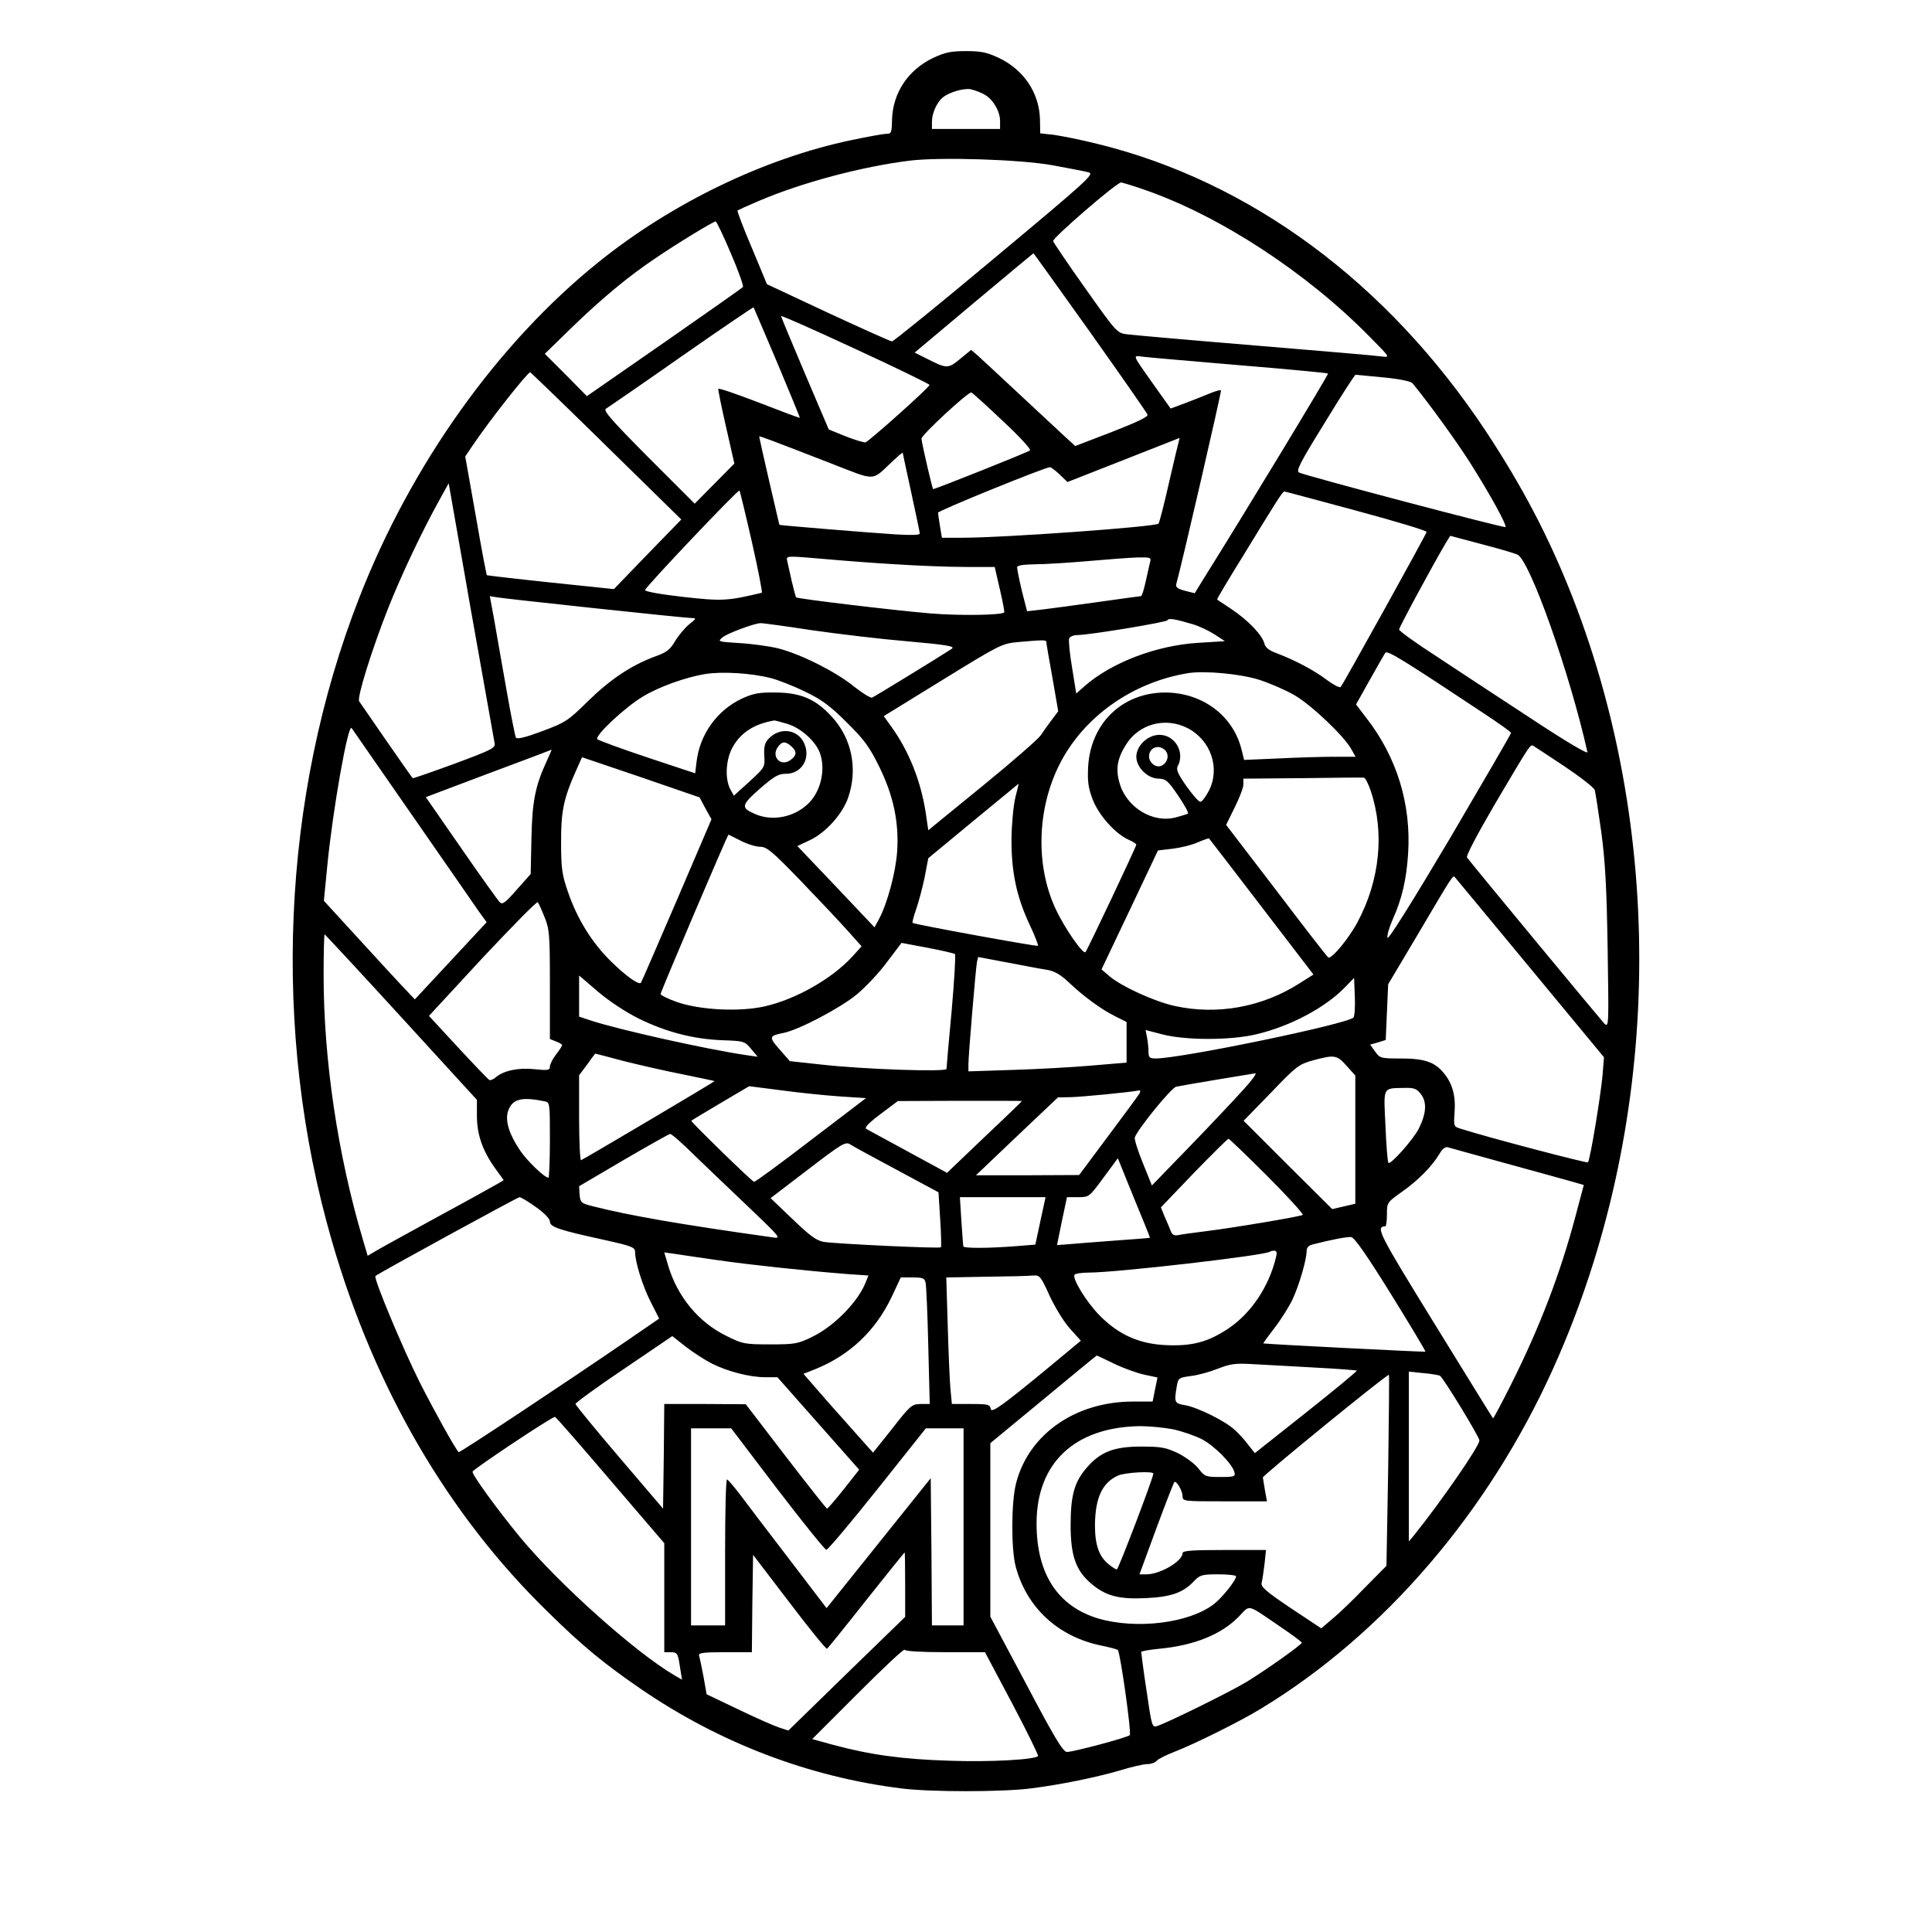 <?xml version="1.0" standalone="no"?>
<!DOCTYPE svg PUBLIC "-//W3C//DTD SVG 20010904//EN"
 "http://www.w3.org/TR/2001/REC-SVG-20010904/DTD/svg10.dtd">
<svg version="1.0" xmlns="http://www.w3.org/2000/svg"
 width="794pt" height="794pt" viewBox="0 0 794 794"
 preserveAspectRatio="xMidYMid meet">
<g transform="translate(0,794) scale(0.1,-0.1)"
fill="#000000" stroke="none">
<path d="M3835 7702 c-103 -49 -166 -144 -169 -254 -1 -53 -3 -58 -23 -58 -13
0 -78 -12 -145 -26 -357 -75 -736 -258 -1038 -501 -413 -332 -769 -830 -983
-1378 -321 -820 -362 -1786 -113 -2645 175 -606 478 -1126 888 -1525 144 -142
233 -214 383 -317 323 -221 690 -361 1070 -408 116 -15 414 -15 530 0 122 15
273 46 371 75 45 14 94 25 109 25 15 0 33 6 39 14 6 7 38 23 71 36 81 31 275
127 359 179 504 306 935 808 1201 1401 440 978 469 2163 78 3165 -96 245 -207
457 -358 685 -404 609 -967 1025 -1596 1179 -68 17 -149 33 -179 37 l-55 6 -1
58 c-3 108 -66 203 -169 252 -49 23 -73 28 -135 28 -62 0 -86 -5 -135 -28z
m208 -149 c36 -18 67 -69 67 -110 l0 -33 -140 0 -140 0 0 30 c0 34 20 79 44
99 26 22 89 40 116 34 14 -3 38 -12 53 -20z m282 -292 c66 -12 132 -25 148
-29 26 -7 4 -27 -384 -351 -227 -190 -417 -344 -423 -344 -6 0 -124 53 -262
117 l-252 118 -62 149 c-35 82 -61 151 -59 154 3 2 42 20 87 39 178 76 422
141 622 166 127 15 449 5 585 -19z m382 -102 c307 -107 663 -339 922 -603 84
-85 85 -85 50 -81 -18 3 -252 23 -519 45 -267 22 -504 43 -527 46 -42 5 -44 7
-172 188 -72 101 -131 189 -133 195 -3 13 260 240 279 241 6 0 51 -14 100 -31z
m-1703 -261 c31 -72 53 -134 49 -138 -4 -4 -150 -107 -324 -228 l-317 -220
-86 87 -87 87 113 110 c123 119 230 208 345 285 85 58 235 149 244 149 4 0 32
-59 63 -132z m1476 -323 c127 -179 233 -331 236 -339 3 -9 -41 -30 -146 -71
l-151 -58 -32 29 c-18 17 -102 95 -187 174 -86 80 -167 156 -182 169 l-27 23
-45 -37 c-50 -41 -55 -41 -139 2 l-48 24 243 204 c134 112 244 204 245 204 1
1 105 -145 233 -324z m-1286 -125 c52 -124 94 -226 93 -227 -2 -1 -77 27 -167
62 -91 35 -166 61 -168 57 -1 -4 13 -75 32 -157 l34 -150 -82 -83 -81 -82
-190 190 c-149 150 -187 193 -175 200 8 5 148 101 309 214 162 113 296 204
298 203 1 -2 45 -104 97 -227z m626 -92 c0 -10 -249 -232 -263 -236 -7 -1 -44
10 -82 25 l-69 28 -98 230 c-54 127 -98 233 -98 236 0 4 137 -57 305 -135 167
-77 305 -144 305 -148z m1275 81 c197 -16 361 -32 363 -34 3 -3 -351 -588
-510 -841 l-38 -62 -40 10 c-30 8 -39 15 -36 27 23 82 187 793 184 797 -3 2
-22 -3 -44 -12 -21 -9 -67 -27 -101 -40 l-62 -23 -69 97 c-92 130 -88 121 -45
116 21 -3 200 -18 398 -35z m-2603 -332 l308 -302 -139 -143 -138 -143 -259
27 c-143 15 -261 29 -263 30 -2 2 -23 112 -46 246 l-43 242 31 46 c71 105 225
300 236 300 3 -1 144 -137 313 -303z m3193 282 c64 -6 114 -16 120 -24 69 -84
181 -239 235 -324 83 -131 154 -260 147 -267 -5 -5 -816 209 -848 224 -14 6 4
41 105 204 66 109 124 198 127 198 3 0 55 -5 114 -11z m-1565 -178 c67 -62
118 -117 113 -122 -7 -7 -388 -159 -398 -159 -3 0 -44 175 -48 207 -2 14 193
194 205 190 4 -1 62 -53 128 -116z m-706 -175 c191 -74 165 -75 254 8 23 22
42 38 42 35 0 -2 16 -76 35 -163 19 -88 35 -163 35 -169 0 -6 -37 -7 -102 -3
-123 8 -472 37 -475 39 -1 2 -83 357 -83 363 0 4 57 -18 294 -110z m1431 92
c-2 -7 -21 -85 -41 -173 -20 -88 -39 -163 -43 -167 -12 -13 -634 -58 -808 -58
l-82 0 -8 48 c-4 26 -8 51 -8 55 0 8 440 187 460 187 5 0 23 -14 41 -31 l31
-30 229 90 c126 50 230 90 231 91 1 0 0 -6 -2 -12z m-2812 -1244 c3 -18 -15
-27 -166 -83 -93 -34 -170 -61 -171 -59 -7 7 -213 305 -220 316 -9 16 51 210
121 387 54 135 137 311 211 444 l36 65 92 -525 c51 -288 95 -533 97 -545z
m1057 829 c26 -114 44 -209 41 -209 -142 -34 -163 -35 -324 -17 -89 10 -157
22 -156 28 1 12 382 414 388 409 2 -2 25 -97 51 -211z m2485 128 c160 -43 289
-82 288 -87 -2 -11 -343 -626 -353 -637 -4 -5 -29 8 -56 28 -51 39 -130 81
-206 110 -33 12 -48 24 -52 41 -9 35 -67 95 -134 140 -31 21 -58 39 -60 40 -2
1 45 80 104 175 149 244 165 269 173 269 3 0 137 -36 296 -79z m661 -180 c51
-23 215 -486 288 -812 2 -10 -94 47 -233 139 -130 85 -305 200 -388 255 -84
54 -153 104 -153 110 0 9 141 270 191 354 l19 31 128 -34 c70 -18 137 -38 148
-43z m-2556 -40 c91 -6 220 -11 287 -11 l121 0 21 -91 c12 -51 20 -94 18 -96
-12 -11 -182 -14 -302 -4 -137 11 -547 60 -553 66 -2 2 -10 32 -18 66 -8 35
-16 73 -19 85 -4 20 -3 20 138 8 78 -7 216 -18 307 -23z m1046 7 c-3 -13 -11
-49 -18 -80 -7 -32 -15 -58 -19 -58 -4 0 -83 -11 -176 -24 -92 -13 -196 -27
-230 -31 l-62 -7 -10 39 c-16 59 -30 127 -31 141 0 8 21 12 73 13 39 0 137 6
217 13 80 7 171 14 204 15 56 1 58 0 52 -21z m-2278 -188 c205 -22 383 -40
395 -40 20 0 19 -2 -11 -26 -17 -14 -43 -45 -57 -68 -21 -36 -35 -47 -83 -64
-97 -36 -183 -93 -275 -183 -83 -82 -93 -88 -189 -124 -70 -26 -103 -34 -108
-26 -3 6 -21 96 -39 199 -18 103 -41 231 -50 285 l-18 97 31 -5 c17 -3 199
-23 404 -45z m2456 -66 c26 -8 66 -27 89 -42 l41 -27 -112 -7 c-171 -11 -355
-81 -466 -179 l-33 -29 -17 106 c-10 58 -15 112 -12 120 3 7 17 14 32 14 50 0
369 53 372 61 4 10 32 5 106 -17z m-1567 -24 c111 -16 289 -37 397 -46 157
-14 192 -20 178 -30 -34 -23 -316 -196 -328 -201 -7 -2 -41 19 -76 47 -74 60
-216 131 -308 155 -36 9 -107 19 -159 22 -93 6 -93 6 -70 25 21 16 128 56 154
57 6 1 101 -12 212 -29z m963 -48 c0 -4 11 -70 25 -146 l24 -139 -27 -36 c-15
-20 -35 -48 -45 -63 -9 -14 -116 -108 -239 -208 l-223 -182 -11 75 c-20 127
-68 249 -139 348 l-33 46 242 149 c232 143 244 149 306 155 103 9 120 10 120
1z m1797 -293 c62 -41 113 -77 113 -81 0 -4 -114 -200 -252 -435 -158 -266
-254 -419 -256 -407 -2 11 8 45 22 76 38 85 56 163 63 270 13 203 -46 396
-172 558 l-42 55 56 100 c31 55 60 106 64 112 8 12 68 -25 404 -248z m-2932
145 c33 -8 98 -34 145 -57 68 -33 102 -58 171 -127 72 -71 93 -101 132 -180
59 -120 82 -229 74 -350 -6 -85 -40 -213 -75 -278 l-18 -33 -158 167 -159 167
51 24 c66 31 135 108 158 176 40 117 15 242 -67 331 -66 73 -129 100 -234 100
-66 1 -90 -4 -136 -25 -102 -48 -172 -146 -186 -257 l-6 -50 -196 65 c-108 36
-200 70 -206 75 -13 13 114 132 188 176 66 40 176 79 255 92 70 11 187 4 267
-16z m2011 -8 c43 -14 108 -42 144 -63 69 -40 203 -167 233 -221 l18 -32 -88
0 c-48 0 -151 -3 -229 -7 l-141 -6 -11 44 c-35 139 -161 232 -312 233 -177 0
-307 -125 -318 -304 -3 -61 0 -86 18 -134 25 -66 93 -142 148 -167 17 -7 32
-17 32 -20 0 -8 -201 -433 -209 -442 -10 -10 -84 96 -121 174 -85 179 -79 414
15 599 99 195 300 337 530 374 68 10 212 -3 291 -28z m-1940 -181 c54 -16 115
-70 133 -118 26 -69 4 -164 -51 -213 -57 -53 -143 -69 -211 -41 -64 27 -62 37
15 105 60 52 77 62 108 62 64 0 102 62 76 123 -25 61 -103 71 -149 19 -14 -15
-18 -33 -16 -68 3 -47 2 -48 -61 -106 l-64 -58 -15 27 c-23 45 -18 125 12 176
34 58 88 92 168 106 3 1 28 -6 55 -14z m1644 -17 c96 -49 136 -165 88 -258
-13 -25 -28 -45 -35 -45 -7 0 -32 29 -57 64 -35 50 -43 68 -36 82 31 57 -11
129 -75 129 -48 0 -95 -45 -95 -90 0 -44 47 -90 92 -90 29 -1 38 -8 80 -70 26
-38 44 -71 40 -74 -4 -2 -26 -9 -49 -15 -95 -26 -204 41 -232 141 -17 59 -9
102 28 160 53 83 160 112 251 66z m-3190 -353 c133 -192 258 -371 276 -398
l34 -47 -147 -158 c-80 -86 -147 -158 -148 -159 0 -1 -85 89 -187 201 l-187
204 14 143 c22 227 85 585 100 567 1 -2 111 -160 245 -353z m1562 278 c24 -21
23 -38 -4 -57 -39 -28 -79 13 -52 53 18 25 31 26 56 4z m3180 -84 c64 -43 119
-86 122 -96 3 -10 15 -88 27 -173 16 -121 22 -226 26 -480 5 -323 5 -325 -15
-305 -15 16 -527 634 -563 681 -5 6 41 93 112 215 153 259 148 251 162 243 7
-4 65 -43 129 -85z m-1642 66 c26 -32 -13 -81 -47 -59 -35 22 -23 74 17 74 10
0 23 -7 30 -15z m-2545 -47 c-46 -100 -58 -165 -61 -316 l-3 -144 -57 -64
c-47 -54 -59 -63 -70 -52 -7 7 -79 107 -159 223 l-145 209 257 97 c142 53 259
97 260 98 1 1 -9 -23 -22 -51z m654 -190 l25 -45 -143 -334 c-79 -184 -145
-336 -147 -338 -9 -10 -62 28 -124 89 -78 77 -138 174 -176 285 -24 69 -28 97
-28 200 -1 128 10 183 61 297 l25 56 242 -82 241 -83 24 -45z m2734 73 c58
-172 38 -368 -53 -539 -35 -67 -108 -155 -121 -147 -5 3 -101 127 -214 276
l-206 269 35 71 c20 40 36 82 36 95 l0 24 243 2 c133 2 247 3 252 2 6 0 18
-24 28 -53z m-1460 -28 c-8 -32 -15 -107 -16 -168 -1 -136 20 -238 74 -354 22
-46 37 -86 35 -88 -4 -4 -508 88 -515 94 -3 2 4 27 14 56 10 28 26 88 35 131
l15 79 185 153 c102 84 186 153 186 153 1 1 -5 -25 -13 -56z m-1129 -178 c27
-14 63 -25 80 -25 27 0 49 -18 164 -137 73 -76 160 -168 193 -205 l60 -67 -37
-41 c-84 -92 -233 -177 -362 -206 -103 -23 -262 -15 -357 17 -38 13 -70 29
-70 34 0 9 275 655 279 655 0 0 23 -11 50 -25z m2141 -272 l213 -278 -57 -36
c-153 -98 -339 -132 -514 -93 -82 18 -216 79 -266 121 l-34 29 116 244 116
245 60 7 c33 4 79 15 103 26 24 10 45 18 47 16 2 -2 99 -128 216 -281z m1105
-253 l302 -365 -6 -75 c-8 -86 -51 -348 -60 -357 -4 -4 -406 101 -522 138 -30
9 -30 10 -26 68 5 69 -9 119 -46 163 -37 44 -79 58 -176 58 -82 0 -85 1 -105
29 l-20 28 32 9 32 10 5 114 5 115 119 200 c152 258 147 249 156 239 4 -5 144
-173 310 -374z m-4052 211 c20 -49 22 -71 22 -278 l0 -223 25 -10 c14 -5 25
-12 25 -15 0 -4 -11 -21 -25 -39 -14 -18 -25 -40 -25 -50 0 -14 -8 -16 -64
-10 -66 7 -126 -6 -158 -33 -9 -8 -21 -13 -26 -12 -5 2 -63 63 -129 134 l-120
130 220 238 c122 130 224 234 227 229 4 -4 16 -31 28 -61z m-589 -411 l311
-340 0 -65 c0 -77 23 -144 74 -215 l36 -50 -23 -14 c-12 -7 -123 -69 -247
-136 -124 -68 -239 -131 -257 -142 l-32 -19 -20 68 c-103 347 -161 738 -161
1085 0 92 2 168 4 168 2 0 144 -153 315 -340z m2276 259 c3 -4 -3 -109 -14
-234 -12 -125 -21 -232 -21 -238 0 -13 -337 -2 -515 18 l-129 14 -42 48 c-45
51 -44 56 16 68 62 12 233 102 301 158 36 30 93 90 125 134 l59 78 107 -20
c58 -11 109 -23 113 -26z m380 -65 c28 -5 53 -19 85 -49 62 -59 134 -112 192
-141 l48 -24 0 -84 0 -83 -142 -12 c-79 -7 -225 -15 -325 -18 l-183 -6 0 29
c0 38 30 393 35 420 l5 21 122 -23 c68 -13 141 -27 163 -30z m-1680 -200 c112
-55 222 -84 342 -89 90 -3 94 -4 120 -36 l27 -32 -49 7 c-162 24 -517 103
-637 142 l-48 16 0 84 0 85 77 -66 c47 -40 114 -84 168 -111z m2937 4 c-27
-27 -708 -168 -812 -168 -26 0 -30 4 -30 29 0 16 -3 42 -6 58 l-6 30 69 -18
c97 -25 282 -25 389 1 138 33 283 110 364 195 l35 36 3 -77 c2 -42 -1 -81 -6
-86z m-3001 -178 c63 -16 172 -41 244 -55 71 -15 131 -27 132 -28 1 -2 -534
-319 -549 -325 -4 -2 -8 76 -8 173 l0 176 33 44 c17 24 32 44 33 45 1 0 52
-13 115 -30z m2973 -20 l36 -40 0 -263 0 -264 -47 -11 -48 -11 -182 181 -182
182 112 115 c104 109 115 117 172 133 89 24 99 23 139 -22z m-423 -97 c-34
-38 -132 -142 -219 -232 l-158 -163 -37 92 c-21 51 -36 99 -33 106 14 37 151
205 170 208 38 8 311 53 325 55 7 0 -14 -29 -48 -66z m-1659 -29 l107 -7 -227
-173 c-125 -96 -230 -173 -233 -171 -12 4 -261 248 -258 251 2 2 57 35 121 73
l117 69 133 -17 c73 -10 181 -21 240 -25z m2388 9 c25 -33 22 -80 -10 -143
-22 -43 -115 -148 -124 -139 -3 3 -9 71 -12 151 -8 165 -13 155 78 157 40 1
50 -3 68 -26z m-1157 3 c-4 -7 -62 -86 -128 -174 l-120 -161 -212 -1 -212 0
168 160 169 160 53 1 c43 1 243 20 282 28 4 0 4 -5 0 -13z m-2445 -32 c22 -4
22 -7 22 -159 0 -85 -3 -155 -6 -155 -16 0 -89 70 -118 114 -47 71 -62 126
-46 165 18 45 55 54 148 35z m1962 1 c0 -1 -69 -68 -154 -148 l-154 -147 -158
86 c-88 48 -165 90 -173 94 -10 5 7 23 57 61 l72 54 255 1 c140 0 255 0 255
-1z m-1346 -223 c50 -48 151 -145 225 -215 132 -126 133 -128 95 -122 -379 53
-590 90 -739 128 -47 12 -50 15 -53 48 l-2 34 182 107 c101 59 187 107 192
108 6 0 51 -39 100 -88z m2355 -86 c84 -84 149 -156 145 -159 -12 -7 -285 -53
-399 -67 -49 -6 -100 -13 -113 -16 -16 -3 -25 1 -31 18 -5 13 -16 39 -25 59
l-15 37 135 141 c75 77 139 141 143 141 3 0 75 -69 160 -154z m-1523 26 l171
-92 7 -111 c4 -61 5 -113 3 -115 -6 -6 -427 14 -480 22 -31 5 -56 23 -129 93
l-91 87 153 117 c141 108 155 116 174 104 12 -8 98 -55 192 -105z m2499 28
c121 -33 243 -67 272 -75 l52 -15 -34 -128 c-62 -234 -147 -457 -265 -692 -39
-78 -73 -141 -74 -139 -2 2 -110 177 -240 388 -230 373 -244 400 -203 401 4 0
7 22 7 49 0 49 0 49 63 94 68 48 122 104 153 155 11 20 24 30 34 27 8 -2 114
-32 235 -65z m-1459 -307 c-1 -1 -69 -6 -151 -12 -83 -6 -168 -13 -191 -15
l-40 -3 20 98 21 99 45 0 c46 0 46 0 105 80 l59 80 66 -163 c37 -89 67 -163
66 -164z m-2523 126 c35 -25 57 -48 57 -59 0 -23 38 -35 225 -76 112 -25 125
-30 125 -49 0 -41 31 -141 65 -207 l34 -67 -137 -94 c-242 -166 -684 -459
-687 -455 -17 19 -101 171 -160 287 -70 140 -191 429 -182 437 10 10 583 323
592 324 6 0 36 -18 68 -41z m2073 -56 l-21 -98 -75 -6 c-111 -9 -220 -10 -221
-1 -1 4 -4 51 -8 105 l-6 97 176 0 176 0 -21 -97z m1441 -302 c79 -128 143
-234 141 -236 -2 -2 -655 31 -666 34 -1 1 20 30 47 65 27 35 60 88 74 118 26
56 57 161 57 197 0 14 8 23 26 27 74 19 141 32 157 30 13 -1 64 -74 164 -235z
m-473 152 c-29 -121 -102 -230 -196 -293 -84 -56 -150 -73 -257 -68 -110 5
-194 43 -272 122 -54 55 -113 151 -103 167 3 5 29 9 58 9 115 0 730 71 745 86
2 2 10 4 18 4 10 0 12 -8 7 -27z m-2294 -12 c132 -19 356 -43 532 -57 l87 -6
-10 -25 c-30 -80 -129 -182 -219 -226 -61 -30 -72 -32 -175 -32 -105 0 -114 2
-178 34 -116 56 -203 162 -241 290 l-16 54 43 -6 c23 -4 103 -15 177 -26z
m1364 -147 c22 -47 59 -108 84 -135 l44 -49 -29 -24 c-276 -230 -338 -277
-341 -257 -3 19 -10 21 -82 21 l-78 0 -6 63 c-3 34 -8 151 -11 259 l-6 198
163 3 c90 1 177 3 193 5 28 2 32 -2 69 -84z m-510 54 c3 -13 8 -130 11 -260
l6 -238 -38 0 c-36 -1 -42 -6 -116 -101 l-79 -99 -42 47 c-24 27 -88 99 -144
162 l-100 115 53 21 c138 57 242 155 308 292 l39 83 49 0 c42 0 49 -3 53 -22z
m-878 -332 c66 -33 156 -56 219 -56 l50 0 168 -190 168 -190 -63 -80 c-35 -44
-66 -80 -69 -80 -3 0 -79 97 -170 215 l-164 214 -167 1 -168 0 -2 -215 -3
-215 -180 211 c-99 116 -180 215 -180 219 0 5 89 70 199 144 l199 135 56 -44
c31 -24 79 -55 107 -69z m1654 -1 c40 -19 96 -39 125 -45 l52 -11 -10 -49 -10
-50 -81 0 c-236 0 -428 -134 -480 -335 -20 -75 -21 -270 -2 -342 45 -170 175
-290 353 -326 34 -7 64 -15 67 -18 10 -10 57 -342 49 -350 -10 -10 -232 -69
-258 -69 -16 0 -50 56 -167 278 l-148 278 0 356 0 357 218 180 c119 99 218
180 219 180 1 1 34 -15 73 -34z m819 -15 c96 -5 175 -11 177 -13 2 -2 -91 -79
-207 -171 l-212 -168 -26 33 c-14 19 -39 47 -56 62 -39 37 -153 93 -204 102
-44 7 -46 11 -35 76 6 36 8 37 58 44 28 3 78 17 111 30 51 20 72 23 140 19 44
-2 158 -9 254 -14z m519 -34 c14 -9 162 -251 162 -266 0 -23 -153 -245 -269
-390 l-21 -25 0 349 0 349 59 -6 c33 -3 64 -8 69 -11z m-213 -388 l-7 -393
-87 -88 c-47 -49 -107 -107 -134 -129 l-47 -40 -125 83 c-103 69 -124 88 -120
104 3 11 8 46 12 78 l6 57 -172 0 c-135 0 -171 -3 -171 -13 0 -33 -92 -87
-148 -87 l-29 0 69 188 c38 103 72 189 74 191 8 8 33 -34 34 -56 0 -23 0 -23
174 -23 l173 0 -8 43 c-4 23 -8 48 -9 55 0 9 505 421 518 422 2 0 0 -177 -3
-392z m-3196 -42 l221 -258 0 -224 0 -224 24 0 c30 0 32 -3 41 -64 l8 -49 -33
19 c-161 95 -474 375 -633 567 -97 118 -198 258 -195 269 4 11 331 229 339
225 4 -1 106 -118 228 -261z m2312 210 c37 -8 89 -26 117 -40 51 -26 126 -101
135 -136 5 -18 0 -20 -58 -20 -60 0 -64 2 -89 34 -14 19 -52 47 -83 63 -51 24
-69 28 -153 28 -113 0 -168 -22 -224 -87 -51 -59 -66 -114 -66 -237 0 -123 21
-184 82 -237 60 -52 113 -67 225 -62 106 5 156 22 202 72 22 23 32 26 98 26
40 0 73 -4 73 -8 0 -17 -59 -90 -92 -115 -102 -78 -317 -104 -473 -59 -168 50
-255 184 -255 391 0 249 157 396 425 400 39 0 100 -6 136 -13z m-1626 -246
c105 -137 195 -249 201 -249 6 -1 100 111 210 249 l199 250 78 0 77 0 0 -405
0 -405 -65 0 -65 0 -2 303 -3 302 -214 -267 -214 -267 -154 202 c-85 111 -176
230 -201 264 -26 34 -50 62 -54 63 -5 0 -8 -135 -8 -300 l0 -300 -70 0 -70 0
0 405 0 405 83 0 82 0 190 -250z m1545 64 c0 -17 -144 -394 -150 -394 -4 0
-19 9 -32 20 -41 32 -58 80 -58 162 1 112 30 175 95 204 30 13 145 19 145 8z
m-1020 -457 l0 -132 -240 -233 -240 -234 -37 12 c-21 7 -97 40 -169 75 l-130
62 -13 74 c-8 41 -16 80 -18 86 -4 10 21 13 106 13 l111 0 2 200 3 200 149
-195 c81 -107 151 -193 155 -191 3 2 76 92 161 200 85 107 156 195 158 196 1
0 2 -60 2 -133z m1547 -176 c46 -31 83 -59 83 -62 0 -8 -141 -108 -225 -160
-69 -42 -331 -171 -371 -183 -19 -6 -21 1 -42 146 -13 84 -22 156 -22 159 0 3
33 9 73 13 142 13 256 58 328 132 49 50 28 56 176 -45z m-1382 -101 l163 0
112 -211 c61 -116 109 -213 106 -216 -14 -15 -201 -25 -366 -19 -191 6 -324
24 -479 66 l-83 23 188 188 c104 104 190 185 192 179 2 -6 66 -10 167 -10z"/>
</g>
</svg>
